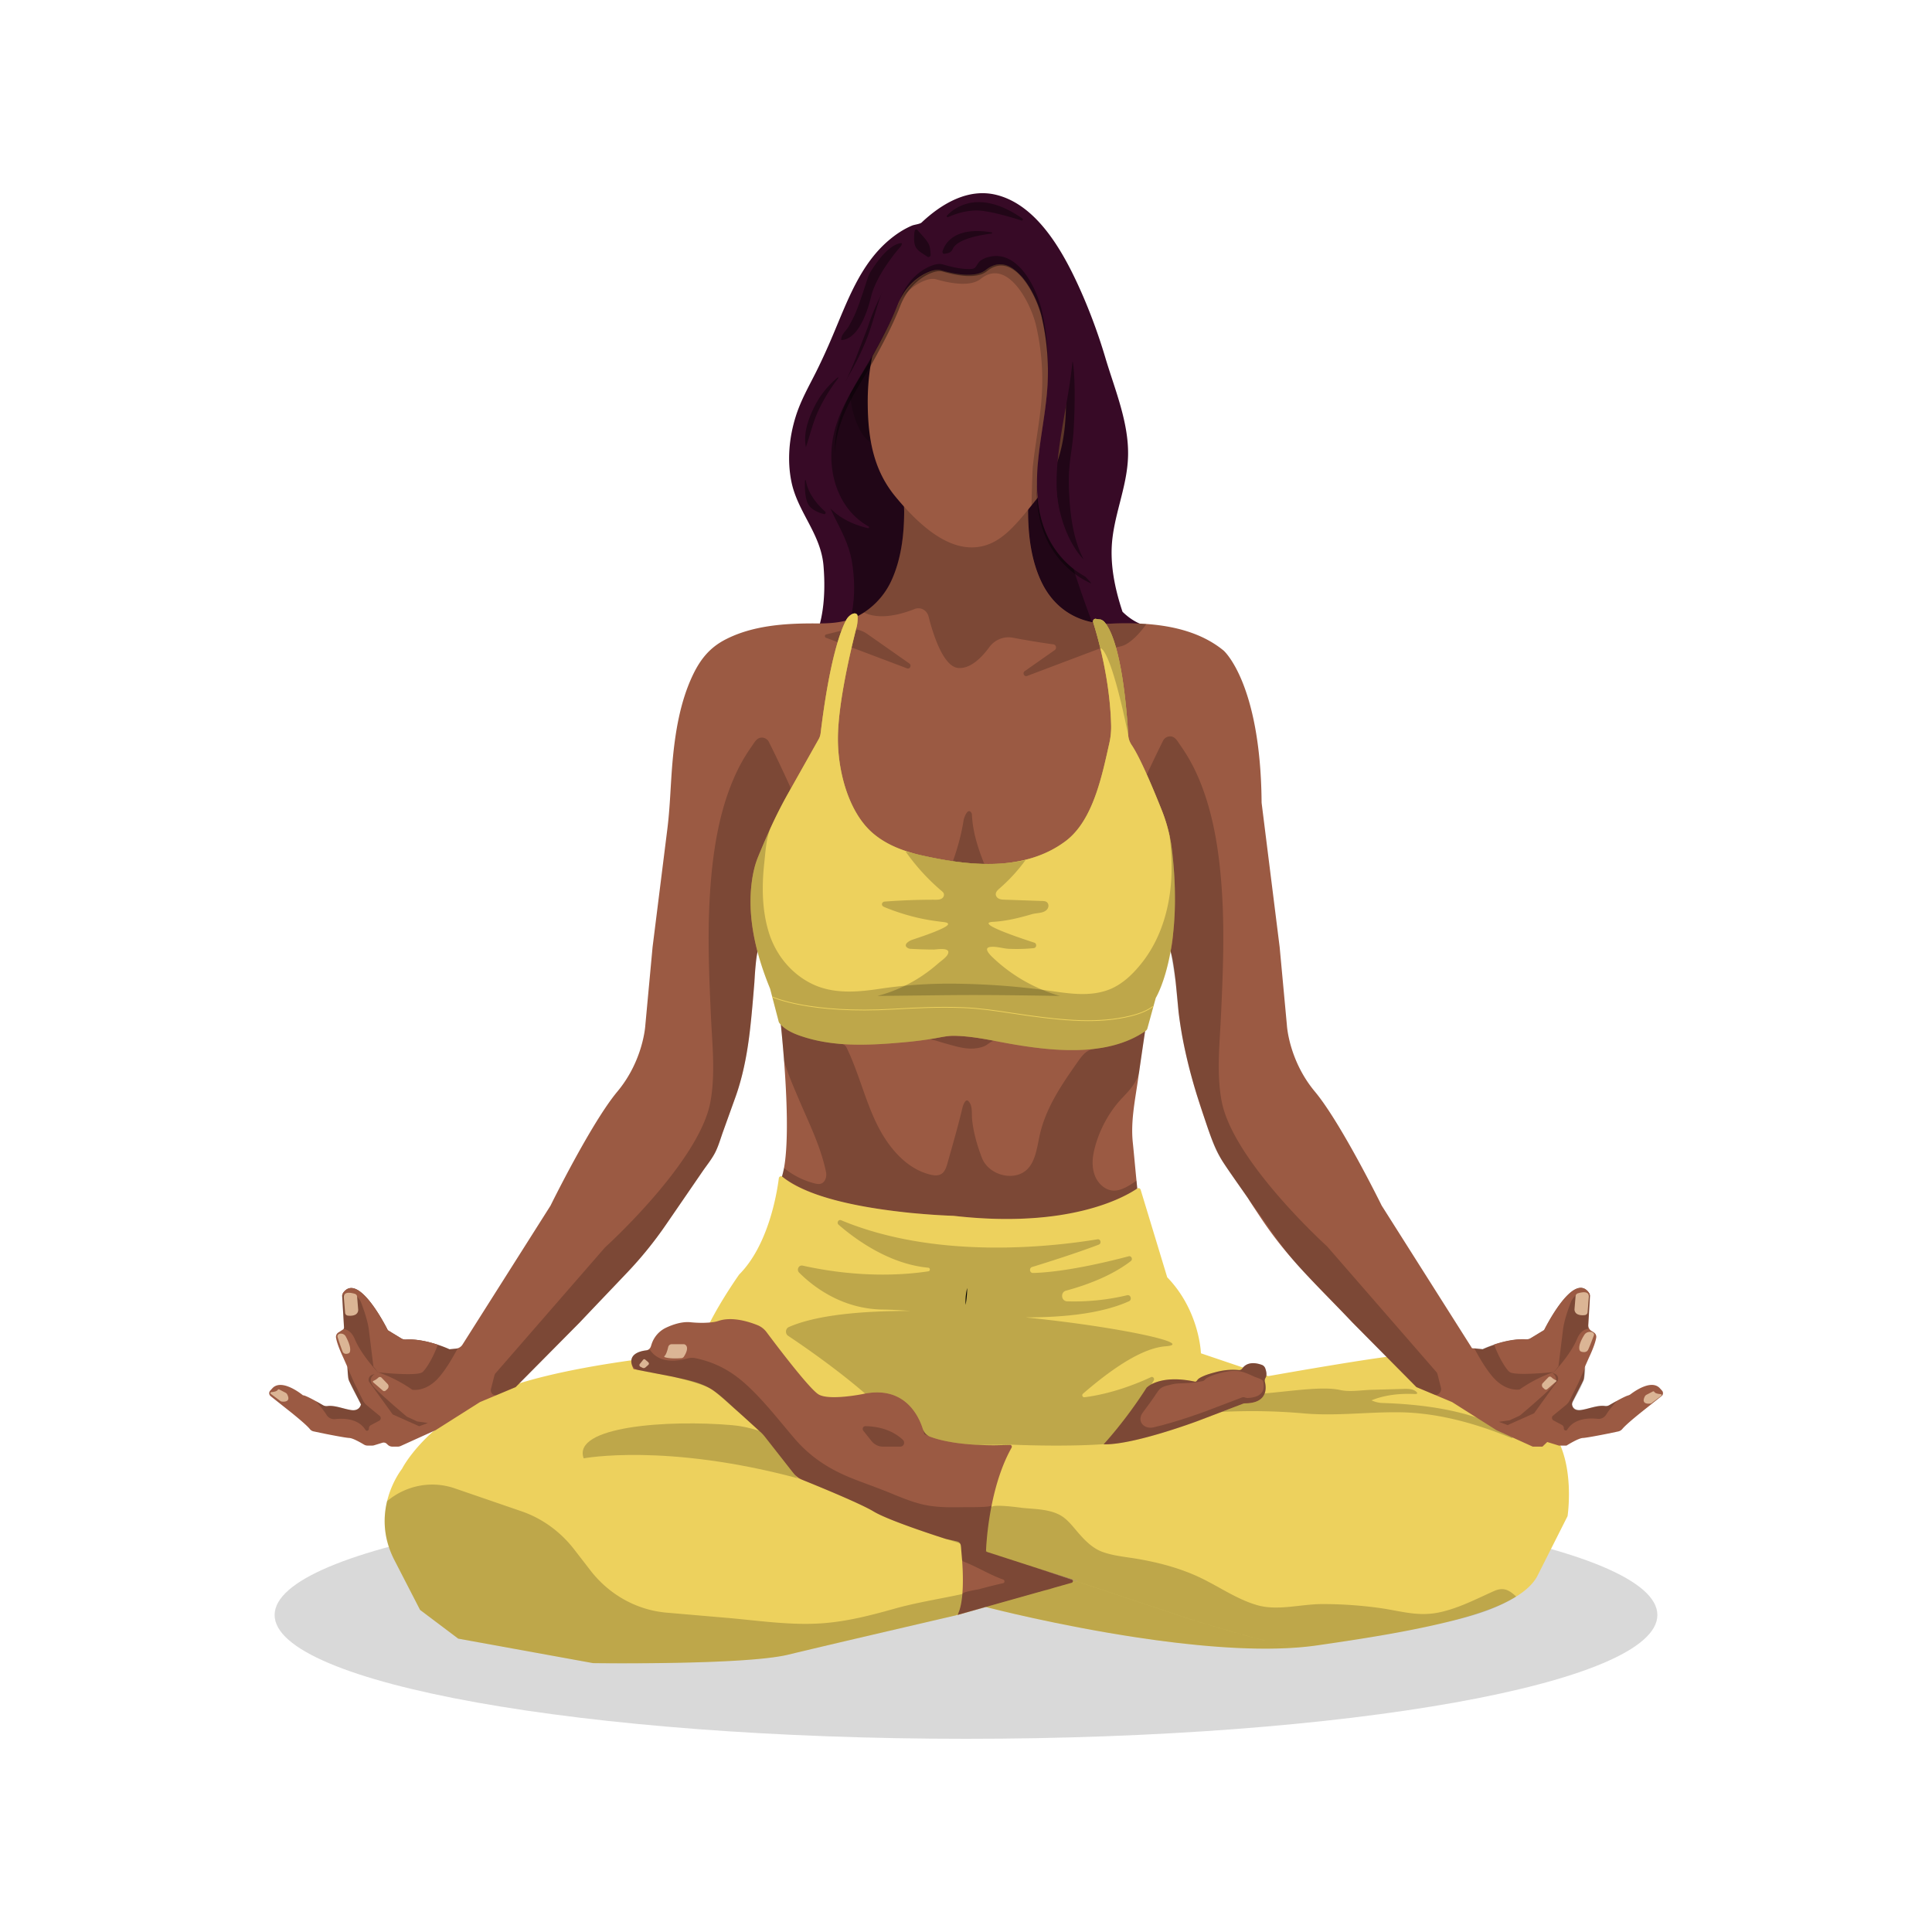 <?xml version="1.0" encoding="UTF-8"?>
<svg data-bbox="27.868 19.999 144.285 160.001" viewBox="0 0 200 200" height="200" width="200" xmlns="http://www.w3.org/2000/svg" data-type="color">
    <g>
        <path opacity=".15" d="M171.572 167.185c0 7.078-32.044 12.815-71.572 12.815s-71.572-5.737-71.572-12.815S60.472 154.37 100 154.37s71.572 5.737 71.572 12.815"/>
        <path fill="#9b5a43" d="M118.69 105.791c-.024.14-.057.349-.098.615l-.053.35a713 713 0 0 0-.627 4.277l-.117.808c-.305 2.124-.752 4.252-.53 6.409.137 1.323.252 2.648.384 3.972l.003.031.013.129.046.471.017.176.03.313.059.62a1.34 1.34 0 0 1-1.155 1.455l-16.606 2.214a1.2 1.2 0 0 1-.298.006c-1.854-.168-20.22-1.931-18.879-5.626a5 5 0 0 0 .075-.227q.12-.389.207-.874l.014-.078c.473-2.714.268-7.401-.009-11.04l-.022-.289-.05-.607c-.079-.958-.16-1.817-.23-2.507l-.032-.313a1 1 0 0 1-.007-.139v-.038a1.34 1.34 0 0 1 1.331-1.298c7.045-.038 36.752-.119 36.533 1.191h.001Z" data-color="1"/>
        <path opacity=".2" d="m118.593 106.406-.053.35a713 713 0 0 0-.627 4.277q-.115.386-.272.725a4 4 0 0 1-.118.23c-.417.756-1.063 1.336-1.63 1.976-1.284 1.453-2.276 3.41-2.676 5.356-.167.812-.164 1.684.152 2.445.317.76.987 1.385 1.771 1.478.843.101 1.784-.513 2.51-1.022l.003.031.013.129.046.471.017.176.03.313c-.171.203-.45.373-.676.479-3.724 1.736-7.868 2.263-11.929 2.356q-.596.015-1.223.01h-.092l-.352-.005-.116-.002-.399-.01h-.054l-.45-.016-.146-.006-.316-.014-.174-.009-.31-.018-.166-.01-.417-.028-.059-.004q-.24-.017-.482-.038l-.149-.013-.351-.031-.171-.016q-.177-.016-.356-.035l-.154-.015-.513-.056-.05-.002H98.6a66 66 0 0 1-3.561-.228c-.691.066-1.534-.145-2.218-.232-4.059-.515-8.393-1.162-11.878-3.579l-.002-.002c.066-.308.157-.617.223-.924.007.006-.01.013-.003.017a8.2 8.2 0 0 0 3.144 1.591c.377.097.805.162 1.079-.311.151-.26.186-.576.123-.874-.559-2.689-1.806-5.14-2.867-7.649-.522-1.236-1.106-2.553-1.474-3.875l-.022-.289-.05-.607c-.079-.958-.16-1.817-.23-2.507l-.032-.313a1 1 0 0 1-.007-.139v-.038c1.721 1.14 4.203 1.952 6.103 2.143.17.017.349.037.49.139.135.098.215.256.288.409 1.178 2.478 1.827 5.206 3.018 7.678s3.115 4.785 5.692 5.353c.455.1.956.095 1.276-.312.211-.268.31-.611.405-.945.534-1.893 1.083-3.781 1.536-5.696.046-.192.296-.986.609-.687.467.446.329 1.286.387 1.875.131 1.337.516 2.692 1.012 3.986.566 1.478 2.41 2.214 3.81 1.743 1.813-.61 1.853-2.857 2.276-4.474.701-2.688 2.28-4.974 3.833-7.184.303-.431.62-.876 1.067-1.133.45-.259.981-.299 1.49-.369 1.506-.209 3.154-1.192 4.475-2.018z"/>
        <path fill="#370a26" d="M118.25 68.397a70 70 0 0 1-1.423-3.343c1.621.274 3.293-.082 3.293-.082-1.634.041-2.924-.67-3.919-1.645-.716-2.155-1.201-4.394-1.12-6.597.12-3.246 1.61-6.229 1.695-9.519.09-3.447-1.356-6.857-2.325-10.095a58 58 0 0 0-2.298-6.376c-1.789-4.141-4.555-9.485-9.042-10.574-2.868-.696-5.592.879-7.703 2.865-.18.17-.757.222-.987.319-.884.371-1.705.919-2.447 1.554-2.951 2.527-4.26 6.281-5.785 9.867a65 65 0 0 1-1.697 3.711c-.772 1.539-1.599 2.971-2.121 4.64-.671 2.148-.898 4.487-.45 6.716.637 3.172 3.052 5.395 3.329 8.74.257 3.111.069 7.623-2.669 9.97-4.437 3.804.968 11.062.968 11.062l12.424.656 11.093-1.749 14.239-4.154c-1.135-1.91-2.138-3.929-3.057-5.969z" data-color="2"/>
        <path fill="#dbb595" d="m96.051 77.419.281-.046-.293.045z" data-color="3"/>
        <path opacity=".4" d="M116.788 73.696s-5.011-11.531-6.484-17.75c-1.237-5.222-1.496-6.775-1.009-14.101 0 0-1.333-16.477-8.277-18.496-1.266.355-2.589.123-4.034 1.604 0 0-4.5.789-7.171 8.968-.773 1.977-1.473 3.959-2.408 5.848-1.634 3.3-2.915 7.006-2.1 10.76.211.971.546 1.909.981 2.793.797 1.617 1.577 2.95 1.896 4.776.586 3.36.201 7.67-2.377 10.077-3.867 3.612.844 10.504.844 10.504l8.745.503.277-.045 8.709-1.496 12.409-3.944h-.001Z"/>
        <path fill="#edd15d" d="M80.624 121.968c-.197 1.56-1.075 6.929-4.106 9.97 0 0-3.906 5.509-4.155 8.089 0 0-15.124 1.181-21.855 4.416s-8.891 7.608-8.891 7.608-3.449 4.285-.789 9.445l2.659 5.16 3.947 2.973 13.96 2.536s15.664.219 20.193-.874 17.533-4.11 17.533-4.11l2.908-.831s22.041 5.75 34.319 3.979 20.691-3.542 22.748-7.084l3.178-6.296s.81-5.313-1.433-8.592-13.692-8.083-15.581-8.067-13.96 2.164-13.96 2.164l-6.98-2.361s-.125-4.394-3.49-7.871l-2.75-9.062a.235.235 0 0 0-.358-.125c-1.245.853-7.007 4.204-19.017 2.826 0 0-13.198-.333-17.706-4.04a.23.23 0 0 0-.375.147z" data-color="4"/>
        <path opacity=".2" d="M156.433 148.851c-3.685-1.504-7.632-2.612-11.608-2.654-3.31-.035-6.557.41-9.868.116a61 61 0 0 0-8.498-.151l2.21-.842a.7.7 0 0 1 .241-.045c1.284-.011 1.817-.492 2.011-1.028 3-.266 6.031-.752 7.81-.353 1.014.227 2.21.007 3.246-.021l3.344-.093c.449-.013.94-.011 1.289.286.06.051.099.109.103.19-.102.062-.201.056-.322.05-1.459-.066-3.042.091-4.412.656l.005.003a2.95 2.95 0 0 0 1.146.273c8.28.257 12.036 2.281 13.445 3.337.145.109.022.345-.143.277h.001Z"/>
        <path fill="#9b5a43" d="m171.999 144.527-1.836 1.458s-1.753 1.375-2.216 1.938a.76.76 0 0 1-.425.26l-1.036.218s-2.161.437-2.639.459-1.683.787-1.683.787h-.789l-1.205-.371-.498.481h-.997l-3.76-1.706-4.591-2.907-1.829-.768h-.002l-1.865-.784-.801-.809-.55-.555-5.255-5.304-.061-.064-.431-.454c-1.518-1.587-3.087-3.143-4.58-4.765l-.024-.026q-.407-.442-.805-.892a44 44 0 0 1-1.86-2.233 40 40 0 0 1-1.739-2.418c-.255-.385-1.088-1.623-1.322-2.017l-.232-.337q-.274-.395-.551-.788c-.018-.026-.026-.035-.043-.062l-.008-.011q-.506-.717-1.005-1.442l-.076-.111a50 50 0 0 1-.613-.91c-.633-.962-1.074-2.022-1.463-3.107l-.005-.014-.087-.244-.059-.168-.145-.424-.023-.07-.252-.741a75 75 0 0 1-.696-2.127 55 55 0 0 1-1.333-5.087l-.106-.516-.047-.245a33 33 0 0 1-.141-.773l-.057-.338-.048-.3-.045-.299a39 39 0 0 1-.155-1.14l-.014-.139v-.007c-.044-.454-.143-1.655-.281-2.898q0-.018-.003-.034l-.005-.041v-.006c-.132-1.183-.298-2.389-.482-3.006-.079-.265-.16-.421-.244-.423 0 0-.685.018-1.762.008l-19.222-.156-15.101-.011-2.497-.002-3.757-.003c-.095 0-.176.216-.244.545v.002l-.009.045-.037.203-.01.065a7 7 0 0 0-.036.248l-.017.127-.019.159-.051.493-.008.083-.022.247-.023.29-.017.228-.007.102-.011.163-.006.095v.013l-.005.082-.016.251-.002.045-.005.079-.004.064-.005.066c-.133 1.615-.264 3.231-.449 4.839-.24 2.088-.607 4.17-1.239 6.168l-.022.067-.004.014q-.12.375-.253.744l-1.261 3.509c-.248.685-.449 1.408-.763 2.063-.358.748-.901 1.4-1.367 2.077l-1.196 1.743q-1.304 1.901-2.609 3.799a40 40 0 0 1-3.954 4.886c-1.659 1.748-3.326 3.486-4.981 5.236l-5.858 5.912-.003.003-.022.022-.038.039-.685.691-.579.243-.053.022-1.277.537-.894.376-.894.375-4.591 2.907-3.61 1.637a.8.8 0 0 1-.284.068h-.59a.7.7 0 0 1-.474-.194l-.1-.096a.46.46 0 0 0-.455-.111l-.855.263a.6.6 0 0 1-.188.029h-.5a.7.7 0 0 1-.353-.098c-.345-.208-1.152-.672-1.523-.689-.478-.022-2.638-.459-2.638-.459l-1.075-.226a.66.66 0 0 1-.375-.237c-.446-.555-2.228-1.952-2.228-1.952l-1.838-1.461a.39.39 0 0 1-.042-.562l.26-.285c1.018-1.005 3.137.766 3.137.766.153-.023.787.301 1.353.612.276.152.535.301.714.405a.73.73 0 0 0 .467.093c.749-.101 1.659.294 2.419.409q.038.007.074.011c.853.109.977-.591.977-.591l-.163-.32-1.055-2.082a1.1 1.1 0 0 1-.107-.38l-.078-.981a.8.8 0 0 0-.036-.177q-.011-.035-.026-.071l-.384-.865c-.496-1.057-.675-1.676-.733-2.02a.54.54 0 0 1 .234-.545l.49-.314a.2.2 0 0 0 .056-.054.23.23 0 0 0 .048-.158l-.187-3.177q-.002-.034 0-.068a.67.67 0 0 1 .128-.373c1.619-2.15 4.595 3.91 4.595 3.91l1.389.843a.8.8 0 0 0 .478.12c1.172-.072 2.422.241 3.309.537.723.24 1.203.468 1.203.468l.683-.067a.9.9 0 0 0 .667-.419l9.109-14.381s4.207-8.559 6.918-11.806 2.898-6.887 2.898-6.887l.748-8.067.004-.03.917-7.331.613-4.901c.285-2.286.328-4.595.526-6.868.27-3.063.792-6.299 2.126-9.073.778-1.619 1.743-2.8 3.312-3.62 2.849-1.489 6.251-1.704 9.376-1.688 1.394.007 2.805-.043 4.103-.636q.477-.218.917-.502a7.84 7.84 0 0 0 2.861-3.362c.993-2.195 1.285-4.7 1.291-7.109 0-.204-.163-3.678-.242-3.678l6.082-1.104v-.208l.574.104.574-.104v.208l6.083 1.104c-.196 1.228-.249 2.494-.244 3.736.011 2.456.322 5.023 1.379 7.242 1.387 2.912 3.988 4.396 7.059 4.338h.009a32 32 0 0 1 3.815.029c2.873.209 5.763.927 7.985 2.756 0 0 3.811 3.325 3.926 15.633q0 .108.014.215l1.857 14.848.748 8.067s.187 3.64 2.898 6.887 6.918 11.806 6.918 11.806l9.348 14.758 1.112.109s2.575-1.224 4.757-.984l1.62-.984s3.035-6.177 4.643-3.845a.5.5 0 0 1 .084.318l-.175 2.981c-.014.241.1.472.297.598l.287.184a.53.53 0 0 1 .231.538c-.058.343-.236.963-.734 2.025l-.381.859a.8.8 0 0 0-.066.263l-.08 1.011a.8.8 0 0 1-.086.305l-1.079 2.127c-.16.318-.027.718.292.849.134.054.305.081.527.052.78-.101 1.735-.53 2.513-.417a.67.67 0 0 0 .432-.086c.474-.276 1.573-.903 1.97-1.013a.8.8 0 0 0 .259-.13c.496-.375 2.133-1.497 2.99-.651l.257.282c.151.164.13.43-.042.567z" data-color="1"/>
        <path opacity=".2" d="M91.602 41.27c.46 2.338.063 4.401-.887 4.609-.95.207-2.094-1.52-2.554-3.858s-.063-4.401.887-4.609c.95-.207 2.094 1.52 2.554 3.858"/>
        <path opacity=".2" d="M100.611 84.317a.4.4 0 0 0-.053-.175c-.389-.609-.776.563-.808.771-.259 1.683-.749 3.328-1.37 4.965-.599 1.578-1.476 3.03-2.473 4.49-.444.589-2.321 3.367-3.497 3.435l7.853-.449v-.028l7.853.449c-1.108-.063-2.91-2.675-3.341-3.23a20.6 20.6 0 0 1-2.632-4.515c-.779-1.814-1.432-3.726-1.527-5.633q-.001-.04-.005-.079Z"/>
        <path opacity=".2" d="m39.302 146.569-1.313-1.076a1.6 1.6 0 0 1-.424-.534l-.871-1.75-.773-1.764c.091.271.041.579.078.86.047.356.161.699.299 1.026.253.6.613 1.171.899 1.734l.006.011.012.023.034.066.021.041.059.115.025.05.007.014s-.124.7-.976.59l-.075-.011c-.759-.116-1.668-.509-2.418-.409a.72.72 0 0 1-.467-.093 34 34 0 0 0-.714-.405c.42.485.839 1.003 1.094 1.411a.92.92 0 0 0 .879.438c.871-.097 2.411-.074 3.149 1.116.105.169.354.084.353-.118v-.013a.4.4 0 0 1 .205-.359l.869-.461a.305.305 0 0 0 .046-.5z"/>
        <path opacity=".2" d="M38.782 142.25s-.904.467 0 1.418 3.334 2.984 3.334 2.984l1.059.492 1.122.164-.904.337-2.742-1.223-2.462-3.411s-.225-.618.592-.762Z"/>
        <path opacity=".2" d="M47.383 139.573c-.514.971-1.293 2.316-2.065 3.143-1.316 1.41-2.641 1.148-2.641 1.148-1.87-1.311-3.553-1.804-3.553-1.804s-1.683-1.738-2.4-3.443c-.309-.736-.758-.99-1.167-1.041a.24.24 0 0 0 .048-.158l-.186-3.178q-.002-.034 0-.068a.66.66 0 0 1 .128-.373c1.618-2.15 4.596 3.91 4.596 3.91l1.389.843c.145.088.311.13.478.12 1.172-.072 2.423.242 3.309.537.722.24 1.203.468 1.203.468l.683-.068a1 1 0 0 0 .179-.037Z"/>
        <path fill="#9b5a43" d="M45.318 139.21c-.481 1.359-1.271 2.617-1.613 2.851-.623.426-4.581 0-4.581 0l-.467-.59-.476-3.837c-.163-1.247-.864-2.952-.864-2.952-.76-1.21-1.471-.906-1.898-.509a.66.66 0 0 1 .128-.373c1.618-2.15 4.596 3.91 4.596 3.91l1.389.843c.145.088.311.13.478.12 1.172-.072 2.423.242 3.309.537Z" data-color="1"/>
        <path opacity=".2" d="m81.745 81.857-.192.343q-.13.228-.253.458-.108.197-.213.395-.114.214-.226.43a47 47 0 0 0-.438.866 68 68 0 0 0-1.952 4.372c-.359.878-.558 1.838-.669 2.783-.272 2.305.003 4.641.585 6.89q.03.117.006.236v.002l-.009.045-.012.064a4 4 0 0 0-.035.204 7 7 0 0 0-.036.248l-.017.127-.019.159q-.01.08-.018.163a18 18 0 0 0-.041.413l-.022.247-.023.29-.017.228-.007.102-.011.163-.006.095v.013l-.005.082-.016.251-.002.045-.005.079-.004.064-.005.066c-.133 1.615-.264 3.231-.449 4.839-.24 2.088-.607 4.17-1.239 6.168l-.022.067-.004.014q-.12.375-.253.744l-1.261 3.509c-.248.685-.449 1.408-.763 2.063-.358.748-.901 1.4-1.367 2.077l-1.196 1.743q-1.304 1.901-2.609 3.799a40 40 0 0 1-3.954 4.886c-1.659 1.748-3.326 3.486-4.981 5.236l-5.858 5.912-.003.003-.051.044-.01.018-.685.691-.579.243-.053.022-1.277.537c-.369.155-.748-.2-.644-.603l.362-1.421a.5.5 0 0 1 .111-.211l11.306-12.997.04-.041c.495-.451 9.733-8.936 10.886-15 .548-2.882.2-6.006.067-8.914-.191-4.145-.363-8.299-.116-12.446.256-4.297.9-8.817 2.72-12.72.455-.978.998-1.91 1.617-2.781.232-.326.462-.788.866-.885a.82.82 0 0 1 .918.445 135 135 0 0 1 2.168 4.564.53.53 0 0 1-.022.475z"/>
        <path opacity=".2" d="m160.774 146.542 1.313-1.076c.176-.144.321-.326.424-.534l.871-1.75.773-1.764c-.091.271-.041.579-.078.86a4 4 0 0 1-.299 1.026c-.253.6-.613 1.171-.899 1.734l-.006.011-.012.023-.034.066-.021.04-.059.115-.025.05-.007.014s.124.7.976.59l.075-.011c.759-.116 1.668-.509 2.418-.409a.72.72 0 0 0 .467-.093c.178-.104.438-.253.714-.405-.42.485-.839 1.003-1.094 1.411a.92.92 0 0 1-.879.438c-.871-.097-2.411-.074-3.149 1.116-.105.169-.354.084-.353-.118v-.013a.4.4 0 0 0-.205-.359l-.869-.461a.305.305 0 0 1-.046-.5h.004Z"/>
        <path opacity=".2" d="M160.677 142.13s.904.467 0 1.418-3.334 2.984-3.334 2.984l-1.059.492-1.122.164.904.337 2.742-1.223 2.462-3.411s.225-.618-.592-.762h-.001Z"/>
        <path opacity=".2" d="M152.605 139.546c.514.971 1.293 2.316 2.065 3.143 1.316 1.41 2.641 1.148 2.641 1.148 1.87-1.311 3.553-1.804 3.553-1.804s1.683-1.738 2.4-3.443c.309-.736.758-.99 1.167-1.041a.24.24 0 0 1-.048-.158l.186-3.178q.002-.034 0-.068a.66.66 0 0 0-.128-.373c-1.618-2.15-4.596 3.91-4.596 3.91l-1.389.843a.83.83 0 0 1-.478.12c-1.172-.072-2.423.242-3.309.537-.722.24-1.203.468-1.203.468l-.683-.068a1 1 0 0 1-.179-.037h.001Z"/>
        <path fill="#9b5a43" d="M154.67 139.183c.481 1.359 1.271 2.617 1.613 2.851.623.426 4.581 0 4.581 0l.467-.59.476-3.837c.163-1.247.864-2.952.864-2.952.76-1.21 1.471-.906 1.898-.509a.66.66 0 0 0-.128-.373c-1.618-2.15-4.596 3.91-4.596 3.91l-1.389.843a.83.83 0 0 1-.478.12c-1.172-.072-2.423.242-3.309.537z" data-color="1"/>
        <path opacity=".2" d="M148.494 144.375h-.002l-1.865-.784-.801-.809-.55-.555-5.316-5.368-.431-.454c-1.517-1.595-3.065-3.168-4.58-4.765l-.024-.026a25 25 0 0 1-.805-.892c-1.099-1.272-2.091-2.647-3.048-4.043-.688-1.001-1.406-1.973-2.105-2.962a62 62 0 0 1-.551-.788c-.018-.026-.026-.035-.043-.062l-.008-.011c-.329-.48-.672-.961-1.005-1.442l-.076-.111-.071-.103c-.466-.677-.954-1.391-1.313-2.139-.275-.574-.48-1.176-.692-1.775l-.005-.014-.087-.244-.059-.168q-.075-.211-.145-.424l-.023-.07c-.319-.959-.6-1.935-.942-2.885-.088-.246-.153-.504-.232-.754l-.017-.058-.02-.068c-.071-.221-.121-.413-.185-.636a51 51 0 0 1-.991-4.07l-.047-.245a33 33 0 0 1-.141-.773l-.057-.338-.048-.3-.045-.299a43 43 0 0 1-.169-1.28v-.007a81 81 0 0 1-.281-2.898l-.002-.02-.002-.014-.005-.041v-.006c-.054-.405-.38-2.309-.482-3.006a2 2 0 0 1-.03-.256c.582-2.248-.004-5.209.067-7.53.028-.919.173-1.424-.187-2.301-.608-1.484-.798-2.928-1.504-4.356a47 47 0 0 0-.664-1.296l-.212-.394a25 25 0 0 0-.254-.458l-.192-.343a.53.53 0 0 1-.022-.475 135 135 0 0 1 2.168-4.564.82.82 0 0 1 .918-.445c.405.098.635.559.866.885a18 18 0 0 1 1.617 2.781c1.82 3.904 2.463 8.422 2.72 12.72.247 4.147.075 8.301-.116 12.446-.133 2.909-.481 6.032.067 8.915 1.152 6.063 10.391 14.549 10.886 15l.04.041 11.306 12.997q.08.092.111.212l.362 1.42c.103.402-.304.857-.672.705z"/>
        <path opacity=".2" d="m85.504 66.019 8.395 3.169c.297.112.502-.315.239-.5l-4.353-3.054a2.84 2.84 0 0 0-2.323-.439l-1.94.483c-.163.041-.176.28-.018.34Z"/>
        <path opacity=".2" d="M114.862 64.57h-.009c-3.072.058-5.673-1.426-7.06-4.338-1.057-2.22-1.368-4.786-1.379-7.242-.005-1.242.048-2.509.244-3.736l-6.083-1.104v-.208l-.574.104-.574-.104v.208l-6.081 1.104c.079 0 .243 3.474.242 3.679-.005 2.408-.298 4.914-1.291 7.109-.628 1.39-1.624 2.563-2.861 3.362.972.479 2.601.676 5.26-.363.602-.235 1.264.125 1.429.777.476 1.883 1.533 5.206 3.078 5.331 1.279.103 2.457-1.127 3.205-2.148.574-.783 1.516-1.161 2.44-.986 1.085.205 2.605.472 4.204.691.283.039.369.426.131.593l-3.103 2.177c-.263.184-.058.612.239.5l7.583-2.863c1.175 0 2.138-.115 2.669-.418.754-.43 1.474-1.22 2.106-2.096a32 32 0 0 0-3.815-.029"/>
        <path opacity=".2" d="M102.999 107.757c-.332-.063-.749.385-1.046.518-.473.212-.997.287-1.508.276-.915-.02-1.79-.323-2.67-.554-.473-.124-1.273-.461-1.754-.389q.37-.056.74-.119c.675-.116 1.322-.274 2.008-.263 1.418.023 2.837.265 4.231.531z"/>
        <path fill="#9b5a43" d="M123.69 143.026c-3.694-.786-4.999.63-4.999.63-2.201 3.454-4.447 5.859-4.447 5.859 3.075.087 9.722-2.405 9.722-2.405l4.703-1.792a.7.7 0 0 1 .242-.044c2.319-.02 2.187-1.574 2.034-2.214a.55.55 0 0 1 .061-.422c.181-.287.074-.718-.028-.993a.6.6 0 0 0-.365-.359c-1.237-.434-1.793.062-2.005.37a.39.39 0 0 1-.361.174c-.837-.089-1.692.017-2.503.24-.397.109-.796.218-1.174.389-.178.081-.386.172-.534.306-.107.097-.178.297-.345.261z" data-color="1"/>
        <path opacity=".2" d="M123.69 143.026c-3.694-.786-4.999.63-4.999.63-2.201 3.454-4.447 5.859-4.447 5.859 3.075.087 9.722-2.405 9.722-2.405l4.703-1.792a.7.7 0 0 1 .242-.044c2.319-.02 2.187-1.574 2.034-2.214a.55.55 0 0 1 .061-.422c.181-.287.074-.718-.028-.993a.6.6 0 0 0-.365-.359c-1.237-.434-1.793.062-2.005.37a.39.39 0 0 1-.361.174c-.837-.089-1.692.017-2.503.24-.397.109-.796.218-1.174.389-.178.081-.386.172-.534.306-.107.097-.178.297-.345.261z"/>
        <path fill="#9b5a43" d="M124.506 142.971c-1.448.319-2.462.147-3.146.33-.608.162-1.138.186-1.497.728-.538.814-1.07 1.55-1.551 2.181-.674.884.086 1.794 1.136 1.544 2.564-.609 5.295-1.633 5.295-1.633l3.859-1.47c.176-.067.36.078.547.07 1.859-.08 1.738-1.193 1.608-1.727-.057-.231-.714-.392-.901-.477-.543-.248-1.127-.533-1.722-.593-.625-.062-1.256.058-1.86.223-.342.094-.686.188-1.012.336-.154.07-.332.148-.46.264-.092.084-.153.193-.298.225h.002Z" data-color="1"/>
        <path fill="#9b5a43" d="M99.622 165.01c.131-1.541.004-3.322-.098-4.354-.051-.521.042-.936-.434-1.087l-1.175-.258s-5.817-1.837-7.478-2.842c-1.397-.844-6.046-2.739-7.498-3.323a1.8 1.8 0 0 1-.737-.558l-3.02-3.851a4 4 0 0 0-.47-.505c-.836-.758-1.663-1.527-2.507-2.275-.864-.765-1.775-1.693-2.768-2.266-1.113-.642-2.574-.899-3.815-1.18l-4.03-.78c-.797-1.508.605-1.86 1.303-1.942a.59.59 0 0 0 .484-.411l.069-.213a2.86 2.86 0 0 1 1.484-1.714c.713-.337 1.663-.663 2.56-.572 1.114.112 1.924.045 2.364-.018.171-.025.34-.06.504-.116 1.412-.485 3.171.076 4.068.439.365.148.683.397.925.719 1.086 1.453 4.457 5.904 5.394 6.452 1.121.656 4.57-.044 4.57-.044 4.304-.941 5.786 2.255 6.209 3.593.122.383.401.687.762.821 2.774 1.033 7.043.912 8.269.852.143-.007.236.156.163.285-2.489 4.411-2.648 10.758-2.648 10.758l7.169 2.316 1.7.549c.174.056.17.318-.006.367l-11.813 3.326c.278-.538.429-1.318.501-2.171v.003Z" data-color="1"/>
        <path fill="#dbb595" d="m102.029 166.35.023.006-2.931.825 2.908-.832Z" data-color="3"/>
        <path fill="#dbb595" d="m111.544 163.683-.071.019-4.169-1.389z" data-color="3"/>
        <path opacity=".2" d="M106.124 136.377c3.979 0 7.882-.383 10.747-1.671.349-.156.176-.712-.194-.623a23.7 23.7 0 0 1-6.209.631c-.619-.02-.717-.942-.117-1.105 2.078-.562 4.709-1.517 6.71-3.061.237-.182.064-.574-.221-.498-2.085.554-6.564 1.64-9.905 1.729-.351.009-.43-.516-.092-.62 1.816-.558 4.676-1.469 6.903-2.315.31-.118.191-.606-.135-.552-5.085.834-16.827 2.082-26.538-1.974-.276-.115-.492.269-.262.467 1.751 1.518 5.252 4.08 9.283 4.447.212.02.223.342.011.374-2.439.372-7.119.721-13.018-.59-.398-.088-.655.429-.36.725 1.409 1.41 4.406 3.779 8.689 3.824.807.008 1.783.065 2.879.143-5.155-.015-9.814.431-12.632 1.666-.366.161-.409.689-.073.912 1.484.988 4.903 3.336 7.969 5.975 5.188-.973 6.115 4.202 6.115 4.202 1.552.752 3.805 1.029 5.696 1.116l3.528-.022s5.184.238 9.361-.057c.172-.186 2.324-2.532 4.435-5.846 0 0 .155-.168.51-.357l.229-.391c.118-.201-.082-.441-.286-.345-1.223.574-3.927 1.709-6.884 2.082-.198.025-.305-.236-.152-.369 2.954-2.56 6.095-4.716 8.534-4.905 3.222-.249-4.721-2.009-14.519-2.995z"/>
        <path opacity=".2" d="M99.095 167.147a.4.4 0 0 0 .045-.039.7.7 0 0 0 .136-.268 7.3 7.3 0 0 0 .337-1.824c-2.332.504-4.74.874-7.027 1.519-2.405.679-4.84 1.303-7.331 1.497-3.328.259-6.662-.263-9.969-.549l-6.275-.541c-3.088-.266-5.939-1.847-7.894-4.377l-1.68-2.174c-1.422-1.84-3.317-3.21-5.459-3.946l-6.898-2.371c-2.4-.825-5.032-.327-7.009 1.325-.401 1.653-.435 3.788.756 6.099l2.659 5.16 3.947 2.973 13.96 2.536s15.664.219 20.193-.874c4.637-1.119 9.284-2.186 13.928-3.272q1.647-.384 3.295-.764a.8.8 0 0 0 .285-.108v-.002Z"/>
        <path opacity=".2" d="M82.806 153.091c-13.832-3.752-22.383-2.124-22.383-2.124-1.226-3.322 8.736-4.015 15.404-3.432.9.078 1.825.283 2.754.578.244.22.389.353.389.353l3.532 4.504.305.122Z"/>
        <path opacity=".2" d="M101.393 164.503c-.199.055-1.752.278-1.771.507-.072.853-.223 1.633-.501 2.171l8.863-2.496q.14-.04.282-.065c.342-.054.704-.211 1.032-.305l2.247-.633-9.303-3.006a.24.24 0 0 1-.163-.244c.026-.578.14-2.415.578-4.604-.048.239-2.539.188-2.817.193-1.463.027-2.967.05-4.399-.298-1.372-.333-2.667-.93-3.981-1.447-1.145-.452-2.308-.849-3.448-1.315-2.237-.915-4.143-2.157-5.757-4.038-1.635-1.907-3.179-3.932-5.028-5.609-1.57-1.424-3.204-2.285-5.214-2.711a1.8 1.8 0 0 0-.858.027c-2.486.676-3.508-.315-3.883-.919l-.017.052s-1.822 0-1.897 1.091a.934.934 0 0 0 .746.976l3.52.68s3.324.751 4.196 1.407c.843.634 4.868 4.29 5.138 4.535l.027.029 3.001 3.827a3.1 3.1 0 0 0 1.271.963c1.718.695 5.876 2.405 7.182 3.195 1.662 1.006 7.479 2.842 7.479 2.842l1.369.436a.24.24 0 0 1 .162.201c.031.255.094.803.146 1.499a.24.24 0 0 0 .152.209c1.338.515 2.573 1.284 3.913 1.793q.098.038.196.072c.18.063.167.334-.018.375l-.007.002q-1.224.275-2.436.607h-.002Z"/>
        <path d="m117.656 169.502-.007-.001z"/>
        <path opacity=".2" d="M154.648 164.711c-1.865.832-3.7 1.801-5.7 2.212-2.225.457-4.028-.179-6.209-.475a43 43 0 0 0-5.908-.394c-2.132.004-4.528.706-6.61.131-2.044-.564-3.887-1.844-5.787-2.776-2.081-1.022-4.386-1.639-6.645-2.028-1.21-.208-2.495-.307-3.66-.728-1.066-.386-1.908-1.27-2.642-2.136-.399-.471-.789-.957-1.262-1.344-1.149-.942-2.879-.932-4.267-1.064-.303-.029-3.245-.461-3.345-.064-.491 2.555-.541 4.576-.541 4.576l7.169 2.316 2.304.744-.07.02 11.745 3.915s7.017 2.21 10.9 2.946a31 31 0 0 0 2.23-.235c4.223-.609 8.456-1.248 12.621-2.216 2.7-.627 5.582-1.332 7.982-2.836-.742-.7-1.328-1.001-2.303-.566z"/>
        <path opacity=".2" d="m111.474 163.703-9.422 2.653c.449.116 7.431 1.908 15.598 3.145l.007.001c5.494.832 11.523 1.412 16.462 1.062-3.883-.736-10.9-2.946-10.9-2.946z"/>
        <path d="M100.124 133.338a11 11 0 0 1-.162 1.741c-.06-.991.162-1.741.162-1.741"/>
        <path d="M102.892 149.617c.686 0 1.247-.019 1.6-.035-.985.015-1.6.035-1.6.035"/>
        <path fill="#9b5a43" d="M110.351 41.554c0 3.623-.619 6.4-2.093 8.775a13 13 0 0 1-.893 1.262q0 .002-.003.004l-.58.726c-1.994 2.49-3.609 4.345-6.204 4.345-2.901 0-5.681-2.588-7.875-5.246-2.139-2.592-2.876-5.667-2.876-9.866 0-8.602 4.595-15.573 10.263-15.573 1.196 0 2.345.311 3.413.882a9 9 0 0 1 1.52 1.032q.308.256.603.543c1.43 1.392 2.615 3.307 3.442 5.567.819 2.236 1.284 4.809 1.284 7.548Z" data-color="1"/>
        <path fill="#edd15d" d="M87.614 64.155s.003-.005 0 0c-.539.976-1.717 3.947-2.665 11.755a1.6 1.6 0 0 1-.196.603L81.552 82.2c-1.182 2.1-2.166 4.285-3.082 6.522-.36.877-.558 1.838-.669 2.782-.434 3.684.528 7.445 1.905 10.804a.4.4 0 0 1 .02.059l.882 3.377q.024.094.083.169c.66.823 1.833 1.233 2.772 1.514 3.285.984 6.841.764 10.199.463a39 39 0 0 0 3.099-.402c.675-.116 1.322-.274 2.007-.263 1.497.024 2.997.292 4.466.577 5.137.995 11.25 1.776 15.363-1.085a.47.47 0 0 0 .18-.259l.852-3.099a.4.4 0 0 1 .045-.108c.295-.52 2.799-5.284 1.665-15.122a16.6 16.6 0 0 0-1.057-4.215c-.847-2.133-2.238-5.473-3.138-6.794a2.1 2.1 0 0 1-.356-1.064c-.123-2.226-.652-9.451-2.424-11.626a.96.96 0 0 0-.438-.301l-.436-.055c-.202-.068-.392.133-.325.344.461 1.47 1.73 5.823 1.859 10.627a7.6 7.6 0 0 1-.184 1.884c-.763 3.389-1.683 8.029-4.551 10.162-4.326 3.218-10.124 2.531-14.998 1.429-1.781-.403-3.551-1.069-4.958-2.288-2.545-2.204-3.622-6.517-3.594-9.869.03-3.592 1.29-8.947 1.96-11.548.059-.227.142-1.032.035-1.182-.247-.347-.853.053-1.119.521Z" data-color="4"/>
        <path opacity=".2" d="M87.614 64.155s.003-.005 0 0c-.539.976-1.717 3.947-2.665 11.755a1.6 1.6 0 0 1-.196.603L81.552 82.2c-1.182 2.1-2.166 4.285-3.082 6.522-.36.877-.558 1.838-.669 2.782-.434 3.684.528 7.445 1.905 10.804a.4.4 0 0 1 .02.059l.882 3.377q.024.094.083.169c.66.823 1.833 1.233 2.772 1.514 3.285.984 6.841.764 10.199.463a39 39 0 0 0 3.099-.402c.675-.116 1.322-.274 2.007-.263 1.497.024 2.997.292 4.466.577 5.137.995 11.25 1.776 15.363-1.085a.47.47 0 0 0 .18-.259l.852-3.099a.4.4 0 0 1 .045-.108c.295-.52 2.799-5.284 1.665-15.122a16.6 16.6 0 0 0-1.057-4.215c-.847-2.133-2.238-5.473-3.138-6.794a2.1 2.1 0 0 1-.356-1.064c-.123-2.226-.652-9.451-2.424-11.626a.96.96 0 0 0-.438-.301l-.436-.055c-.202-.068-.392.133-.325.344.461 1.47 1.73 5.823 1.859 10.627a7.6 7.6 0 0 1-.184 1.884c-.763 3.389-1.683 8.029-4.551 10.162-4.326 3.218-10.124 2.531-14.998 1.429-1.781-.403-3.551-1.069-4.958-2.288-2.545-2.204-3.622-6.517-3.594-9.869.03-3.592 1.29-8.947 1.96-11.548.059-.227.142-1.032.035-1.182-.247-.347-.853.053-1.119.521Z"/>
        <path fill="#edd15d" d="M112.634 105.699c-2.015 0-4.056-.241-6.031-.508-.625-.085-1.26-.181-1.874-.274-1.628-.246-3.312-.501-4.986-.566-2.486-.097-4.934.016-7.208.151-8.71.519-12.569-1.245-12.607-1.263l.034-.072c.038.018 3.882 1.774 12.568 1.256 2.276-.136 4.726-.248 7.216-.151 1.678.065 3.364.32 4.995.567.613.093 1.248.189 1.872.273 3.453.467 7.106.853 10.465.01.959-.24 1.672-.545 2.246-.96l.047.065c-.582.421-1.305.73-2.273.973-1.448.363-2.949.499-4.464.499" data-color="4"/>
        <path fill="#edd15d" d="M121.071 86.507c.005.025.087.465.214 1.212a17 17 0 0 0-.214-1.212" data-color="4"/>
        <path fill="#edd15d" d="M121.279 90.33c-.087 3.351-.997 6.697-3.048 9.311-.92 1.172-2.036 2.259-3.406 2.794-1.951.762-4.093.428-6.099.141q-.51-.073-1.022-.138a75 75 0 0 0-6.152-.53 76 76 0 0 0-2.91-.079 48.6 48.6 0 0 0-7.561.53c-.68.102-1.372.192-2.066.243-1.713.125-3.438.006-5.017-.78-2.086-1.039-3.681-2.962-4.4-5.267s-.747-4.814-.482-7.204c.124-1.129.199-2.643.681-3.69a48 48 0 0 1 1.756-3.462l3.201-5.687a1.6 1.6 0 0 0 .197-.604c.947-7.805 2.125-10.776 2.664-11.753v-.003c.267-.466.871-.866 1.118-.519.107.15.024.955-.034 1.182-.669 2.601-1.929 7.956-1.959 11.548-.029 3.352 1.048 7.666 3.593 9.87.961.833 2.092 1.407 3.279 1.816.551.19 1.114.344 1.678.472 1.604.362 3.307.68 5.025.828q.617.055 1.236.076c1.605.057 3.205-.06 4.731-.452 1.419-.362 2.772-.963 4.007-1.881 2.868-2.133 3.787-6.774 4.55-10.162.138-.612.2-1.24.185-1.869-.127-4.81-1.398-9.171-1.86-10.643-.066-.212.124-.413.326-.344l.436.054a.97.97 0 0 1 .438.301c1.773 2.175 2.302 9.401 2.424 11.627.021.385.146.754.358 1.068.901 1.324 2.288 4.66 3.135 6.79.333.839.597 1.707.788 2.592v.007c.16 1.264.24 2.541.207 3.817z" data-color="4"/>
        <path fill="#edd15d" d="M87.614 64.155s-.003.005 0 0" data-color="4"/>
        <path opacity=".2" d="M109.21 102.944a16.8 16.8 0 0 1-6.399-3.786c-.362-.342-1.065-1.049-.264-1.134.631-.067 1.286.173 1.917.198a17.5 17.5 0 0 0 2.552-.072c.3-.031.341-.474.054-.567-2.146-.696-6.074-2.058-4.27-2.155 1.37-.074 2.714-.41 4.031-.794.506-.148 1.245-.071 1.581-.517.143-.189.171-.457.031-.648-.131-.179-.35-.192-.55-.199l-3.899-.136c-.236-.008-.48-.018-.684-.16a.52.52 0 0 1-.219-.322c-.055-.287.17-.498.369-.671a17.6 17.6 0 0 0 2.704-2.945c-4.094.894-8.343.12-12.413-.888a21.6 21.6 0 0 0 3.726 4.085c.134.113.279.237.235.469a.47.47 0 0 1-.167.274c-.202.163-.459.164-.704.163a67 67 0 0 0-5.274.194.29.29 0 0 0-.266.235c-.035.19.139.287.287.348 1.294.532 2.634.94 3.998 1.216.699.142 1.402.237 2.109.321.902.107.258.47-.24.702-.984.458-2.008.785-3.031 1.135-.307.105-1.025.523-.434.859a.56.56 0 0 0 .245.072 44 44 0 0 0 2.417.076c.403-.014 1.801-.265 1.472.468-.157.351-.729.727-1.01.975a16 16 0 0 1-1.159.928 15.2 15.2 0 0 1-5.128 2.432l5.807-.066q1.04-.013 2.081-.021c3.672-.03 7.343.029 11.014.085a16 16 0 0 1-.521-.156z"/>
        <path opacity=".2" d="M116.788 76.056c-1.822-8.852-2.784-8.957-2.878-8.944a42 42 0 0 0-.746-2.694.253.253 0 0 1 .13-.31c.338-.173.841.041 1.07.322 1.773 2.175 2.302 9.401 2.424 11.627Z"/>
        <path opacity=".2" d="M108.442 39.893c-.147 2.513-.672 4.979-.934 7.48-.054.514-.111 2.914-.143 4.218q0 .002-.003.004l-.58.726c.032-1.317.087-3.539.136-4.019.262-2.5.787-4.967.934-7.479a25 25 0 0 0-.603-7.138c-.534-2.301-2.952-7.036-5.724-4.817-1.091.874-3.248.438-4.622.044-.418-.119-.944.015-1.475.262a5.6 5.6 0 0 0-2.067 1.692c.607-1.163 1.529-2.096 2.657-2.62.53-.248 1.057-.382 1.474-.262 1.374.393 3.531.829 4.622-.045.299-.24.595-.398.884-.487.723-.224 1.408-.014 2.025.444q.314.234.603.543c1.116 1.188 1.93 3.095 2.214 4.317q.156.675.275 1.358c.331 1.901.442 3.848.329 5.78h-.002Z"/>
        <path opacity=".4" d="M111.342 58.714c-.445-.375-.897-.718-1.301-1.148a9.6 9.6 0 0 1-1.915-3.004c-.56-1.406-.786-2.919-.817-4.449-.034 1.781.166 3.559.817 5.193.899 2.256 2.658 4.117 4.796 5.076q.013.007.025.003c-.039-.12-.173-.231-.255-.322-.393-.438-.805-.881-1.255-1.266l-.096-.081z"/>
        <path opacity=".4" d="M86.706 39.083c.044-.037.101.023.066.069a17.8 17.8 0 0 0-2.056 3.359c-.573 1.225-.852 2.507-1.29 3.774-.252-1.29.14-2.575.661-3.729.644-1.425 1.458-2.487 2.619-3.474Z"/>
        <path opacity=".4" d="M112.168 57.898s-4.183-3.929-2.455-13.027c.479-2.387.906-4.794 1.22-7.211.14-1.079.326 1.359.315 3.271a58 58 0 0 1-.122 3.825c-.087 1.223-.32 2.427-.429 3.647-.097 1.081-.06 2.174.012 3.256.142 2.122.481 4.349 1.458 6.239Z"/>
        <path opacity=".4" d="M85.418 52.958c-.632-.553-1.749-1.718-1.997-3.214-.009-.057-.089-.051-.092.007-.034.794-.007 2.154.508 2.696.427.45 1.026.667 1.46.771.145.035.235-.16.121-.26"/>
        <path opacity=".4" d="M98.035 22.309c.847-.886 3.39-2.771 7.802.31.106.074.029.247-.093.208-.9-.294-2.52-.781-3.938-.988-1.509-.22-2.965.319-3.662.639-.1.046-.186-.088-.109-.169"/>
        <path opacity=".4" d="M93.346 25.194c.032.033.002.102-.014.153a.5.5 0 0 1-.098.172c-.522.596-2.534 3-3.075 5.238-.353 1.462-1.287 4.362-3.07 4.448-.056-.555.506-.96.753-1.39.305-.533.591-1.079.819-1.653.325-.817.602-1.654.875-2.491l.267-.817c.06-.185.123-.369.214-.54.093-.175.206-.34.313-.505a12 12 0 0 1 .927-1.252 5.8 5.8 0 0 1 1.005-.949c.217-.155.451-.291.703-.37.098-.031.241-.08.344-.063q.026.005.038.018Z"/>
        <path opacity=".2" d="m89.37 148.11.854 1.071c.29.364.719.574 1.171.574h1.816c.35 0 .519-.455.259-.702-.636-.604-1.848-1.383-3.888-1.418-.233-.004-.362.286-.212.474Z"/>
        <path fill="#dbb595" d="M69.172 139.443c-.073.315-.209.791-.382.932-.04.033-.032.099.016.116.227.081.72.177 1.72.107a.36.36 0 0 0 .277-.167c.185-.289.515-.909.166-1.205a.3.3 0 0 0-.203-.074h-1.238a.37.37 0 0 0-.355.292Z" data-color="3"/>
        <path fill="#dbb595" d="m66.58 140.761-.344.432a.195.195 0 0 0 .061.294l.216.108c.099.05.217.034.301-.039l.301-.263a.18.18 0 0 0 0-.268l-.325-.283a.145.145 0 0 0-.21.02Z" data-color="3"/>
        <path fill="#dbb595" d="m38.628 143.089 1.002.865a.223.223 0 0 0 .299-.004l.178-.163a.37.37 0 0 0 .016-.52l-.622-.647a.236.236 0 0 0-.335-.009 1.6 1.6 0 0 1-.517.34c-.056.02-.068.098-.022.138Z" data-color="3"/>
        <path fill="#dbb595" d="M35.795 138.357c.198.362.556 1.105.433 1.566a.27.27 0 0 1-.171.187c-.166.056-.47.105-.603-.222a28 28 0 0 1-.506-1.472.25.25 0 0 1 .014-.191c.05-.093.166-.201.431-.16a.56.56 0 0 1 .402.293Z" data-color="3"/>
        <path fill="#dbb595" d="M29.179 145.09c.261.028.943.034.559-.731a.43.43 0 0 0-.185-.187l-.652-.338c-.058-.03-.125-.004-.159.054-.051.086-.21.189-.663.226-.086.007-.116.124-.045.177l.981.733a.33.33 0 0 0 .165.065h-.001Z" data-color="3"/>
        <path fill="#dbb595" d="M36.001 136.19c.213.028.523.035.78-.094a.55.55 0 0 0 .297-.542l-.11-1.327a.33.33 0 0 0-.234-.289c-.392-.124-1.179-.289-1.139.386l.13 1.58a.32.32 0 0 0 .275.286Z" data-color="3"/>
        <path fill="#dbb595" d="m161.097 143.008-.928.798a.207.207 0 0 1-.277-.004l-.165-.15a.34.34 0 0 1-.015-.479l.576-.597a.22.22 0 0 1 .31-.008c.118.109.292.246.478.313.052.019.063.091.021.127" data-color="3"/>
        <path fill="#dbb595" d="M164.015 138.176c-.23.362-.646 1.105-.504 1.566a.29.29 0 0 0 .199.187c.193.056.547.105.7-.222.183-.39.495-1.221.589-1.472a.21.21 0 0 0-.017-.191c-.058-.093-.192-.201-.501-.16a.66.66 0 0 0-.467.293Z" data-color="3"/>
        <path fill="#dbb595" d="M164.071 136.137c-.213.028-.523.035-.78-.094a.55.55 0 0 1-.297-.542l.11-1.327a.33.33 0 0 1 .234-.289c.392-.124 1.179-.289 1.139.386l-.13 1.58a.32.32 0 0 1-.275.286z" data-color="3"/>
        <path fill="#370a26" d="M113.141 59.577a1 1 0 0 0-.086-.117 20 20 0 0 1-1.23-1.632c-.8-1.182-1.487-2.47-1.906-3.869-.778-2.594-.595-5.413-.204-8.11.481-3.313 1.265-6.586 1.416-9.937s-.406-6.891-2.32-9.51a9.8 9.8 0 0 0-4.077-3.223c-1.093-.465-2.519-.831-3.509.047.026-.023-.977-.342-1.087-.348-.403-.02-.807.076-1.197.177-1.697.441-3.375 1.546-4.644 2.848-1.091 1.118-2.285 2.561-2.885 4.07-.655 1.646-1.026 3.411-1.673 5.062-.86 2.192-1.954 4.073-3.217 5.986-1.611 2.439-2.692 5.738-2.054 8.765.601 2.856 2.927 4.328 5.397 4.888.096.022.141-.123.054-.172-2.881-1.613-4.174-5.027-3.793-8.455.397-3.579 2.646-6.362 4.289-9.35.92-1.674 1.823-3.38 2.532-5.175.579-1.467 1.635-2.658 2.979-3.279.534-.246 1.064-.382 1.485-.262 1.383.394 3.555.83 4.654-.044 2.791-2.219 5.225 2.515 5.764 4.817.544 2.324.75 4.743.608 7.137-.149 2.513-.677 4.979-.941 7.48s-.25 5.115.639 7.437c.863 2.256 2.553 4.117 4.607 5.076.153.071.377.111.445-.056.034-.084.005-.172-.043-.252z" data-color="2"/>
        <path opacity=".4" d="M94.674 23.992a1.3 1.3 0 0 0-.028.205c-.021.453-.068.957.149 1.37.246.469.785.696 1.183.995.16.121.381-.012.364-.219-.035-.433-.047-.835-.28-1.212-.288-.466-.712-.874-1.063-1.29-.189-.224-.284-.038-.326.151Z"/>
        <path opacity=".4" d="M107.844 32.143c-.596-2.587-2.611-6.34-5.517-5.531a2.3 2.3 0 0 0-.872.411c-.317.248-.384.78-.825.814-1.008.076-2.068-.186-3.037-.466-.414-.12-.936.016-1.461.262-1.323.62-2.361 1.812-2.931 3.279-.698 1.795-1.586 3.502-2.492 5.175-1.616 2.988-3.829 5.772-4.22 9.35q-.085.78-.057 1.549.013-.402.057-.805c.391-3.579 2.604-6.362 4.22-9.351.905-1.674 1.794-3.38 2.492-5.175.57-1.467 1.609-2.658 2.931-3.279.525-.246 1.047-.382 1.461-.262 1.361.394 3.498.83 4.579-.044 2.747-2.219 5.142 2.515 5.672 4.817.397 1.723.61 3.497.637 5.275a25.3 25.3 0 0 0-.637-6.019"/>
        <path opacity=".4" d="M97.572 26.024c.221-.755 1.167-2.608 5.075-1.973.073.012.072.124-.002.132-1.055.124-3.556.528-4.024 1.601a.71.71 0 0 1-.512.425l-.328.064c-.137.027-.251-.109-.21-.25z"/>
        <path fill="#dbb595" d="M170.827 145.299c-.261.028-.943.034-.559-.731a.43.43 0 0 1 .185-.187l.652-.338c.058-.03.125-.004.159.054.051.086.21.189.663.226.086.007.116.124.045.177l-.981.733a.33.33 0 0 1-.165.065h.001Z" data-color="3"/>
    </g>
</svg>
